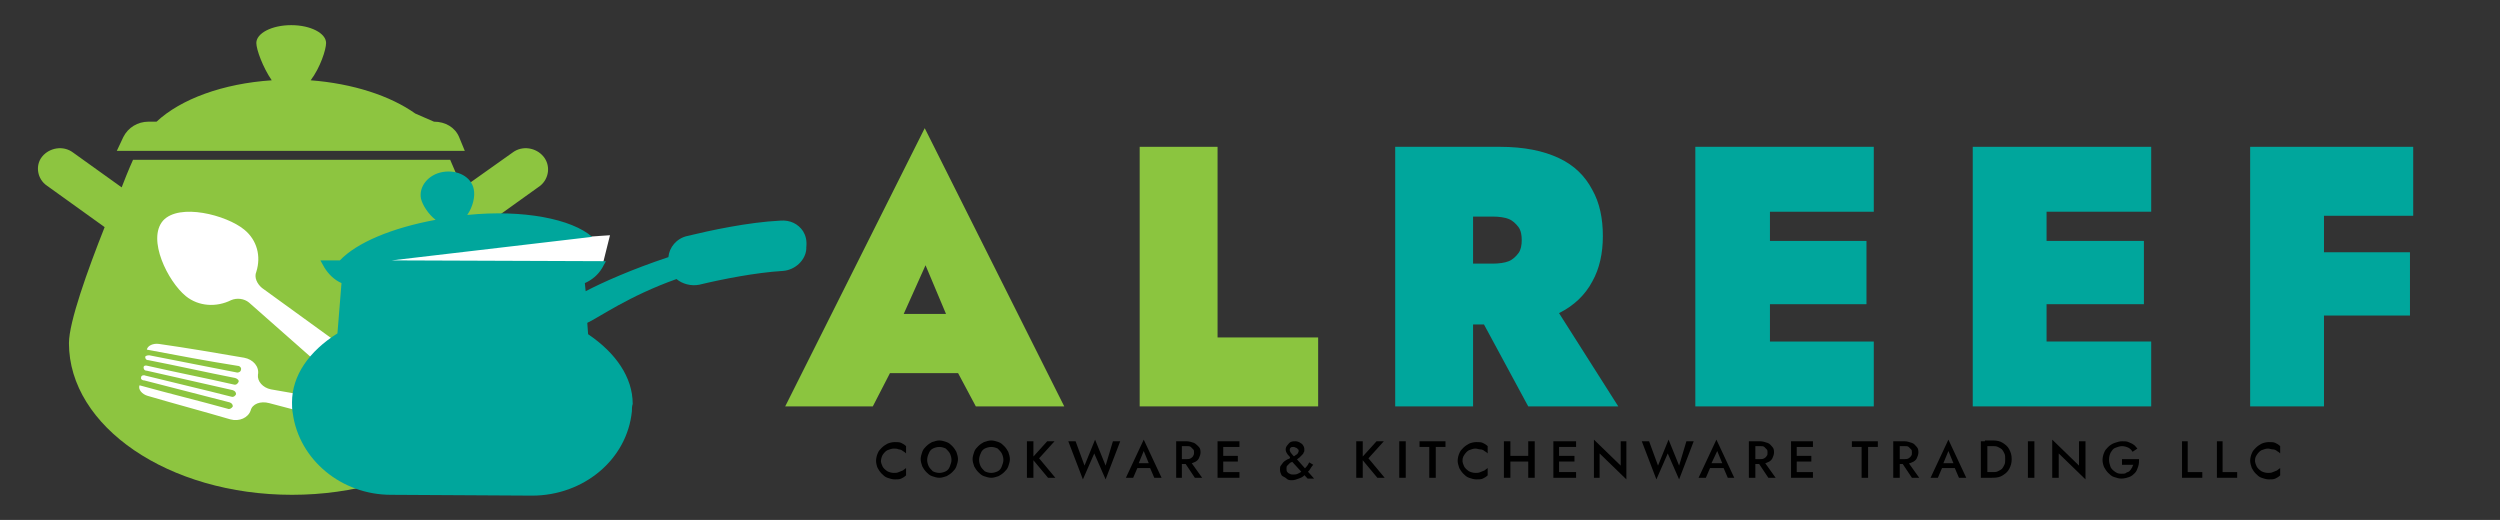 <?xml version="1.0" encoding="UTF-8"?> <svg xmlns="http://www.w3.org/2000/svg" xmlns:xlink="http://www.w3.org/1999/xlink" version="1.1" id="Layer_1" x="0px" y="0px" viewBox="0 0 308.2 64.1" style="enable-background:new 0 0 308.2 64.1;" xml:space="preserve"><rect x="0" y="0" width="308.2" height="64.1" fill="#333333" stroke="none"/> <style type="text/css"> .st0{fill:#8BC53F;} .st1{fill:#00A69C;} .st2{fill:#8DC540;} .st3{fill:#FFFFFF;} </style> <g> <path class="st0" d="M110.2,41.4l0.7,2.3l-3.3,6.4H96.8L114,15.8l17.2,34.3h-10.9l-3.2-6l0.7-2.6l-3.7-8.8L110.2,41.4z M106,38.7 h16.1V46H106V38.7z"></path> <path class="st0" d="M150.1,18.1v23.5h12.4v8.5h-22v-32H150.1z"></path> <path class="st1" d="M181.6,18.1v32H172v-32H181.6z M178.2,18.1h6.7c3,0,5.4,0.5,7.3,1.4c1.9,0.9,3.2,2.2,4.1,3.9 c0.9,1.6,1.3,3.5,1.3,5.7c0,2.1-0.4,4-1.3,5.6c-0.9,1.7-2.3,3-4.1,3.9c-1.9,0.9-4.3,1.4-7.3,1.4h-6.7v-7.5h5.8c0.8,0,1.5-0.1,2-0.3 s0.9-0.6,1.2-1s0.4-1,0.4-1.6c0-0.6-0.1-1.2-0.4-1.6s-0.7-0.8-1.2-1c-0.5-0.2-1.2-0.3-2-0.3h-5.8V18.1z M190.8,36.4l8.7,13.7h-11.1 L181,36.4H190.8z"></path> <path class="st1" d="M218.2,18.1v32H209v-32H218.2z M215.6,18.1H231v8h-15.4V18.1z M215.6,29.7h14.5v7.8h-14.5V29.7z M215.6,42.1 H231v8h-15.4V42.1z"></path> <path class="st1" d="M252.3,18.1v32h-9.1v-32H252.3z M249.8,18.1h15.4v8h-15.4V18.1z M249.8,29.7h14.5v7.8h-14.5V29.7z M249.8,42.1 h15.4v8h-15.4V42.1z"></path> <path class="st1" d="M286.5,18.1v32h-9.1v-32H286.5z M283.9,18.1h13.6v8.5h-13.6V18.1z M283.9,31.1h13.2v7.8h-13.2V31.1z"></path> </g> <g> <path d="M108.8,57.5c0.1,0.2,0.3,0.4,0.6,0.6c0.2,0.1,0.5,0.2,0.8,0.2c0.2,0,0.4,0,0.6-0.1c0.2-0.1,0.3-0.1,0.5-0.2 c0.1-0.1,0.3-0.2,0.4-0.3v0.9c-0.2,0.2-0.4,0.3-0.6,0.4s-0.5,0.1-0.8,0.1s-0.6-0.1-0.9-0.2s-0.5-0.3-0.7-0.5 c-0.2-0.2-0.4-0.5-0.5-0.7s-0.2-0.6-0.2-0.9c0-0.3,0.1-0.7,0.2-0.9c0.1-0.3,0.3-0.5,0.5-0.7c0.2-0.2,0.5-0.4,0.7-0.5 s0.6-0.2,0.9-0.2s0.6,0,0.8,0.1c0.2,0.1,0.4,0.2,0.6,0.4v0.9c-0.1-0.1-0.2-0.2-0.4-0.3c-0.1-0.1-0.3-0.2-0.5-0.2 c-0.2-0.1-0.4-0.1-0.6-0.1c-0.3,0-0.5,0.1-0.8,0.2c-0.2,0.1-0.4,0.3-0.6,0.6c-0.1,0.2-0.2,0.5-0.2,0.8 C108.6,57,108.7,57.3,108.8,57.5z"></path> <path d="M113.7,55.7c0.1-0.3,0.3-0.5,0.5-0.7c0.2-0.2,0.5-0.4,0.7-0.5c0.3-0.1,0.6-0.2,0.9-0.2c0.3,0,0.6,0.1,0.9,0.2 c0.3,0.1,0.5,0.3,0.7,0.5c0.2,0.2,0.4,0.5,0.5,0.7c0.1,0.3,0.2,0.6,0.2,0.9c0,0.3-0.1,0.6-0.2,0.9c-0.1,0.3-0.3,0.5-0.5,0.7 c-0.2,0.2-0.5,0.4-0.7,0.5c-0.3,0.1-0.6,0.2-0.9,0.2c-0.3,0-0.6-0.1-0.9-0.2s-0.5-0.3-0.7-0.5c-0.2-0.2-0.4-0.5-0.5-0.7 c-0.1-0.3-0.2-0.6-0.2-0.9C113.5,56.3,113.6,56,113.7,55.7z M114.5,57.5c0.1,0.2,0.3,0.4,0.5,0.6c0.2,0.1,0.5,0.2,0.8,0.2 c0.3,0,0.6-0.1,0.8-0.2c0.2-0.1,0.4-0.3,0.5-0.6s0.2-0.5,0.2-0.8c0-0.3-0.1-0.6-0.2-0.8c-0.1-0.2-0.3-0.4-0.5-0.6 c-0.2-0.1-0.5-0.2-0.8-0.2c-0.3,0-0.6,0.1-0.8,0.2c-0.2,0.1-0.4,0.3-0.5,0.6c-0.1,0.2-0.2,0.5-0.2,0.8 C114.3,57,114.4,57.3,114.5,57.5z"></path> <path d="M120.1,55.7c0.1-0.3,0.3-0.5,0.5-0.7c0.2-0.2,0.5-0.4,0.7-0.5c0.3-0.1,0.6-0.2,0.9-0.2c0.3,0,0.6,0.1,0.9,0.2 c0.3,0.1,0.5,0.3,0.7,0.5c0.2,0.2,0.4,0.5,0.5,0.7c0.1,0.3,0.2,0.6,0.2,0.9c0,0.3-0.1,0.6-0.2,0.9c-0.1,0.3-0.3,0.5-0.5,0.7 c-0.2,0.2-0.5,0.4-0.7,0.5c-0.3,0.1-0.6,0.2-0.9,0.2c-0.3,0-0.6-0.1-0.9-0.2s-0.5-0.3-0.7-0.5c-0.2-0.2-0.4-0.5-0.5-0.7 c-0.1-0.3-0.2-0.6-0.2-0.9C119.9,56.3,120,56,120.1,55.7z M120.9,57.5c0.1,0.2,0.3,0.4,0.5,0.6c0.2,0.1,0.5,0.2,0.8,0.2 c0.3,0,0.6-0.1,0.8-0.2c0.2-0.1,0.4-0.3,0.5-0.6s0.2-0.5,0.2-0.8c0-0.3-0.1-0.6-0.2-0.8c-0.1-0.2-0.3-0.4-0.5-0.6 c-0.2-0.1-0.5-0.2-0.8-0.2c-0.3,0-0.6,0.1-0.8,0.2c-0.2,0.1-0.4,0.3-0.5,0.6c-0.1,0.2-0.2,0.5-0.2,0.8 C120.7,57,120.8,57.3,120.9,57.5z"></path> <path d="M127.4,54.4v4.5h-0.8v-4.5H127.4z M130,54.4l-1.9,2.1l2,2.4h-0.9l-2-2.4l1.9-2.1H130z"></path> <path d="M137.2,54.4h0.9l-1.8,4.7l-1.4-3.2l-1.4,3.2l-1.8-4.7h0.9l1.1,3l1.3-3.2l1.3,3.2L137.2,54.4z"></path> <path d="M140.3,57.3l0,0.2l-0.6,1.4h-0.9l2.2-4.7l2.2,4.7h-0.9l-0.6-1.4l0-0.2l-0.7-1.7L140.3,57.3z M140,57.1h2.1l0.1,0.6h-2.4 L140,57.1z"></path> <path d="M145.7,54.4v4.5H145v-4.5H145.7z M145.4,54.4h0.9c0.3,0,0.6,0.1,0.9,0.2c0.2,0.1,0.4,0.3,0.6,0.5s0.2,0.5,0.2,0.7 s-0.1,0.5-0.2,0.7c-0.1,0.2-0.3,0.4-0.6,0.5c-0.2,0.1-0.5,0.2-0.9,0.2h-0.9v-0.6h0.9c0.2,0,0.3,0,0.5-0.1c0.1-0.1,0.2-0.1,0.3-0.3 s0.1-0.2,0.1-0.4c0-0.2,0-0.3-0.1-0.4c-0.1-0.1-0.2-0.2-0.3-0.3c-0.1-0.1-0.3-0.1-0.5-0.1h-0.9V54.4z M146.7,56.8l1.5,2.1h-0.9 l-1.4-2.1H146.7z"></path> <path d="M150.8,54.4v4.5h-0.7v-4.5H150.8z M150.5,54.4h2.3v0.7h-2.3V54.4z M150.5,56.2h2.1v0.7h-2.1V56.2z M150.5,58.2h2.3v0.7 h-2.3V58.2z"></path> <path d="M158.9,56.2c-0.1-0.1-0.2-0.2-0.3-0.4s-0.1-0.3-0.1-0.4c0-0.2,0.1-0.4,0.2-0.5s0.2-0.3,0.4-0.4s0.4-0.1,0.6-0.1 c0.2,0,0.5,0.1,0.6,0.2c0.2,0.1,0.3,0.2,0.4,0.4c0.1,0.2,0.1,0.3,0.1,0.5c0,0.1,0,0.2-0.1,0.3c0,0.1-0.1,0.2-0.2,0.3 c-0.1,0.1-0.2,0.2-0.3,0.3c-0.1,0.1-0.3,0.2-0.4,0.3c-0.1,0.1-0.2,0.1-0.4,0.2s-0.3,0.1-0.4,0.2c-0.1,0.1-0.2,0.2-0.3,0.3 c-0.1,0.1-0.1,0.2-0.1,0.4c0,0.1,0,0.3,0.1,0.4c0.1,0.1,0.2,0.2,0.3,0.2c0.1,0.1,0.3,0.1,0.4,0.1c0.2,0,0.4,0,0.6-0.1 c0.2-0.1,0.4-0.2,0.5-0.3c0.2-0.1,0.3-0.3,0.5-0.5s0.3-0.4,0.4-0.6l0.5,0.3c-0.2,0.2-0.3,0.4-0.5,0.7c-0.2,0.2-0.4,0.4-0.6,0.6 c-0.2,0.2-0.4,0.3-0.7,0.4c-0.3,0.1-0.5,0.2-0.8,0.2c-0.3,0-0.5,0-0.7-0.2s-0.4-0.2-0.6-0.4c-0.1-0.2-0.2-0.4-0.2-0.7 c0-0.2,0-0.4,0.1-0.5c0.1-0.1,0.2-0.3,0.3-0.4s0.2-0.2,0.4-0.3c0.1-0.1,0.3-0.1,0.4-0.2s0.2-0.1,0.3-0.1c0.2-0.1,0.4-0.3,0.6-0.4 c0.1-0.1,0.2-0.3,0.2-0.4c0-0.1,0-0.2-0.1-0.2c0-0.1-0.1-0.1-0.2-0.2c-0.1,0-0.2-0.1-0.3-0.1c-0.2,0-0.3,0-0.4,0.1 c-0.1,0.1-0.1,0.2-0.1,0.3c0,0.1,0.1,0.3,0.2,0.4c0.1,0.1,0.2,0.3,0.4,0.4l2.4,2.7h-0.8l-2.2-2.4C159.1,56.4,159,56.3,158.9,56.2z"></path> <path d="M168,54.4v4.5h-0.8v-4.5H168z M170.6,54.4l-1.9,2.1l2,2.4h-0.9l-2-2.4l1.9-2.1H170.6z"></path> <path d="M173.3,54.4v4.5h-0.8v-4.5H173.3z"></path> <path d="M175.1,54.4h3.1v0.7H177v3.8h-0.8v-3.8h-1.2V54.4z"></path> <path d="M180.5,57.5c0.1,0.2,0.3,0.4,0.6,0.6c0.2,0.1,0.5,0.2,0.8,0.2c0.2,0,0.4,0,0.6-0.1s0.3-0.1,0.5-0.2 c0.1-0.1,0.3-0.2,0.4-0.3v0.9c-0.2,0.2-0.4,0.3-0.6,0.4c-0.2,0.1-0.5,0.1-0.8,0.1c-0.3,0-0.6-0.1-0.9-0.2s-0.5-0.3-0.7-0.5 c-0.2-0.2-0.4-0.5-0.5-0.7c-0.1-0.3-0.2-0.6-0.2-0.9c0-0.3,0.1-0.7,0.2-0.9c0.1-0.3,0.3-0.5,0.5-0.7c0.2-0.2,0.5-0.4,0.7-0.5 s0.6-0.2,0.9-0.2c0.3,0,0.6,0,0.8,0.1c0.2,0.1,0.4,0.2,0.6,0.4v0.9c-0.1-0.1-0.2-0.2-0.4-0.3c-0.1-0.1-0.3-0.2-0.5-0.2 s-0.4-0.1-0.6-0.1c-0.3,0-0.5,0.1-0.8,0.2c-0.2,0.1-0.4,0.3-0.6,0.6s-0.2,0.5-0.2,0.8C180.3,57,180.4,57.3,180.5,57.5z"></path> <path d="M186.2,54.4v4.5h-0.8v-4.5H186.2z M185.7,56.2h3.2v0.7h-3.2V56.2z M189.2,54.4v4.5h-0.8v-4.5H189.2z"></path> <path d="M192.2,54.4v4.5h-0.7v-4.5H192.2z M192,54.4h2.3v0.7H192V54.4z M192,56.2h2.1v0.7H192V56.2z M192,58.2h2.3v0.7H192V58.2z"></path> <path d="M200.5,54.4v4.7l-3.3-3.2v3h-0.7v-4.7l3.3,3.2v-3H200.5z"></path> <path d="M207.9,54.4h0.9l-1.8,4.7l-1.4-3.2l-1.4,3.2l-1.8-4.7h0.9l1.1,3l1.3-3.2l1.3,3.2L207.9,54.4z"></path> <path d="M210.9,57.3l0,0.2l-0.6,1.4h-0.9l2.2-4.7l2.2,4.7H213l-0.6-1.4l0-0.2l-0.7-1.7L210.9,57.3z M210.6,57.1h2.1l0.1,0.6h-2.4 L210.6,57.1z"></path> <path d="M216.4,54.4v4.5h-0.8v-4.5H216.4z M216.1,54.4h0.9c0.3,0,0.6,0.1,0.9,0.2s0.4,0.3,0.6,0.5s0.2,0.5,0.2,0.7 s-0.1,0.5-0.2,0.7c-0.1,0.2-0.3,0.4-0.6,0.5c-0.2,0.1-0.5,0.2-0.9,0.2h-0.9v-0.6h0.9c0.2,0,0.3,0,0.5-0.1c0.1-0.1,0.2-0.1,0.3-0.3 c0.1-0.1,0.1-0.2,0.1-0.4c0-0.2,0-0.3-0.1-0.4c-0.1-0.1-0.2-0.2-0.3-0.3c-0.1-0.1-0.3-0.1-0.5-0.1h-0.9V54.4z M217.4,56.8l1.5,2.1 H218l-1.4-2.1H217.4z"></path> <path d="M221.5,54.4v4.5h-0.7v-4.5H221.5z M221.2,54.4h2.3v0.7h-2.3V54.4z M221.2,56.2h2.1v0.7h-2.1V56.2z M221.2,58.2h2.3v0.7 h-2.3V58.2z"></path> <path d="M228.4,54.4h3.1v0.7h-1.2v3.8h-0.8v-3.8h-1.2V54.4z"></path> <path d="M234.2,54.4v4.5h-0.8v-4.5H234.2z M233.9,54.4h0.9c0.3,0,0.6,0.1,0.9,0.2s0.4,0.3,0.6,0.5s0.2,0.5,0.2,0.7 s-0.1,0.5-0.2,0.7c-0.1,0.2-0.3,0.4-0.6,0.5c-0.2,0.1-0.5,0.2-0.9,0.2h-0.9v-0.6h0.9c0.2,0,0.3,0,0.5-0.1c0.1-0.1,0.2-0.1,0.3-0.3 c0.1-0.1,0.1-0.2,0.1-0.4c0-0.2,0-0.3-0.1-0.4c-0.1-0.1-0.2-0.2-0.3-0.3c-0.1-0.1-0.3-0.1-0.5-0.1h-0.9V54.4z M235.1,56.8l1.5,2.1 h-0.9l-1.4-2.1H235.1z"></path> <path d="M239.5,57.3l0,0.2l-0.6,1.4H238l2.2-4.7l2.2,4.7h-0.9l-0.6-1.4l0-0.2l-0.7-1.7L239.5,57.3z M239.2,57.1h2.1l0.1,0.6H239 L239.2,57.1z"></path> <path d="M245,54.4v4.5h-0.8v-4.5H245z M244.7,58.9v-0.7h1c0.2,0,0.4,0,0.6-0.1s0.4-0.2,0.5-0.3c0.1-0.1,0.2-0.3,0.3-0.5 c0.1-0.2,0.1-0.4,0.1-0.7c0-0.3,0-0.5-0.1-0.7c-0.1-0.2-0.2-0.4-0.3-0.5c-0.1-0.1-0.3-0.2-0.5-0.3c-0.2-0.1-0.4-0.1-0.6-0.1h-1 v-0.7h1c0.5,0,0.9,0.1,1.2,0.3c0.3,0.2,0.6,0.4,0.8,0.8s0.3,0.7,0.3,1.2c0,0.5-0.1,0.8-0.3,1.2s-0.5,0.6-0.8,0.8 c-0.3,0.2-0.7,0.3-1.2,0.3H244.7z"></path> <path d="M250.8,54.4v4.5H250v-4.5H250.8z"></path> <path d="M257.1,54.4v4.7l-3.3-3.2v3H253v-4.7l3.3,3.2v-3H257.1z"></path> <path d="M261.5,56.6h2.2c0,0.3,0,0.6-0.1,0.9s-0.2,0.6-0.4,0.8c-0.2,0.2-0.4,0.4-0.7,0.5c-0.3,0.1-0.6,0.2-1,0.2 c-0.3,0-0.6-0.1-0.9-0.2c-0.3-0.1-0.5-0.3-0.7-0.5c-0.2-0.2-0.4-0.5-0.5-0.7s-0.2-0.6-0.2-0.9c0-0.3,0.1-0.7,0.2-0.9 c0.1-0.3,0.3-0.5,0.5-0.7c0.2-0.2,0.5-0.4,0.8-0.5c0.3-0.1,0.6-0.2,0.9-0.2c0.3,0,0.6,0,0.8,0.1c0.2,0.1,0.5,0.2,0.6,0.3 c0.2,0.1,0.3,0.3,0.5,0.5l-0.6,0.4c-0.1-0.2-0.3-0.4-0.5-0.5c-0.2-0.1-0.5-0.2-0.8-0.2c-0.3,0-0.5,0.1-0.8,0.2s-0.4,0.3-0.6,0.6 c-0.1,0.2-0.2,0.5-0.2,0.9c0,0.3,0.1,0.6,0.2,0.9c0.1,0.2,0.3,0.4,0.6,0.6s0.5,0.2,0.8,0.2c0.2,0,0.4,0,0.5-0.1s0.3-0.1,0.4-0.2 s0.2-0.2,0.3-0.4c0.1-0.1,0.1-0.3,0.2-0.4h-1.4V56.6z"></path> <path d="M269.7,54.4v3.8h1.8v0.7h-2.5v-4.5H269.7z"></path> <path d="M274,54.4v3.8h1.8v0.7h-2.5v-4.5H274z"></path> <path d="M278.2,57.5c0.1,0.2,0.3,0.4,0.6,0.6c0.2,0.1,0.5,0.2,0.8,0.2c0.2,0,0.4,0,0.6-0.1s0.3-0.1,0.5-0.2 c0.1-0.1,0.3-0.2,0.4-0.3v0.9c-0.2,0.2-0.4,0.3-0.6,0.4c-0.2,0.1-0.5,0.1-0.8,0.1c-0.3,0-0.6-0.1-0.9-0.2s-0.5-0.3-0.7-0.5 c-0.2-0.2-0.4-0.5-0.5-0.7c-0.1-0.3-0.2-0.6-0.2-0.9c0-0.3,0.1-0.7,0.2-0.9c0.1-0.3,0.3-0.5,0.5-0.7c0.2-0.2,0.5-0.4,0.7-0.5 s0.6-0.2,0.9-0.2c0.3,0,0.6,0,0.8,0.1c0.2,0.1,0.4,0.2,0.6,0.4v0.9c-0.1-0.1-0.2-0.2-0.4-0.3c-0.1-0.1-0.3-0.2-0.5-0.2 s-0.4-0.1-0.6-0.1c-0.3,0-0.5,0.1-0.8,0.2c-0.2,0.1-0.4,0.3-0.6,0.6s-0.2,0.5-0.2,0.8C278,57,278.1,57.3,278.2,57.5z"></path> </g> <g> <g> <path class="st2" d="M67,19.3c-0.9-1.1-2.6-1.4-3.8-0.5l-6.2,4.4c-0.9-2.1-1.5-3.5-1.5-3.5l-39.1,0c0,0-0.6,1.3-1.4,3.4L9,18.8 c-1.2-0.9-2.9-0.6-3.8,0.5l0,0c-0.9,1.1-0.6,2.8,0.6,3.6l7.1,5.1c-2.1,5.3-4.4,11.7-4.4,14.3C8.5,52.6,20.8,61,36,61 c15.2,0,27.5-8.4,27.5-18.7c0-2.6-2.2-8.9-4.3-14.1l7.4-5.3C67.7,22,67.9,20.4,67,19.3z"></path> <path class="st2" d="M56.6,16.9c-0.5-1.2-1.7-1.9-3.1-1.9l-2.3-1c-3.1-2.2-7.7-3.7-12.9-4.1c1.2-1.6,1.9-3.8,1.9-4.6 c0-1.2-1.9-2.2-4.3-2.2c-2.4,0-4.3,1-4.3,2.2c0,0.8,0.8,3,1.9,4.6c-6,0.4-11.2,2.3-14.2,5.1l-1,0c-1.3,0-2.5,0.7-3.1,1.9l-0.8,1.7 l42.9,0L56.6,16.9z"></path> </g> <polygon class="st3" points="75.2,29 45.2,31 45.7,34.4 74.2,33 "></polygon> <path class="st3" d="M31.6,33.5c0.6-1.9,0.1-3.9-1.5-5.2c-2.2-1.8-8-3.3-10-1.1c-2,2.3,0.6,7.5,2.8,9.3c1.6,1.3,3.8,1.4,5.6,0.5 c0.7-0.3,1.6-0.2,2.2,0.3l22.1,19.5c1.1,1,2.9,0.9,3.9-0.2c1-1.1,0.8-2.8-0.4-3.7L32.3,35.5C31.7,35,31.3,34.2,31.6,33.5z"></path> <path class="st3" d="M19.6,42.4c-0.7-0.1-1.4,0.2-1.5,0.7c3.7,0.7,7.4,1.4,11.2,2c0.3,0,0.5,0.3,0.4,0.5c0,0.2-0.3,0.4-0.6,0.3 c-3.6-0.7-7.1-1.4-10.7-2.1c-0.3,0-0.5,0.1-0.5,0.2c0,0.2,0.1,0.4,0.4,0.4c3.6,0.7,7.1,1.5,10.7,2.2c0.3,0.1,0.5,0.3,0.4,0.5 c-0.1,0.2-0.3,0.4-0.6,0.3c-3.5-0.8-7.1-1.5-10.6-2.3c-0.3-0.1-0.5,0-0.5,0.2c0,0.2,0.1,0.4,0.4,0.4c3.5,0.8,7.1,1.6,10.6,2.4 c0.3,0.1,0.4,0.3,0.4,0.5c-0.1,0.2-0.3,0.4-0.6,0.3c-3.5-0.9-7-1.7-10.6-2.6c-0.2-0.1-0.5,0-0.5,0.2c-0.1,0.2,0.1,0.4,0.4,0.4 c3.5,0.9,7,1.8,10.5,2.7c0.3,0.1,0.4,0.3,0.4,0.5c-0.1,0.2-0.4,0.4-0.6,0.3c-3.6-1-7.3-1.9-10.9-2.9c-0.2,0.5,0.3,1.1,1,1.3 c3.4,1,6.8,1.9,10.2,2.9c1.1,0.3,2.2-0.2,2.5-1.1c0,0,0,0,0,0c0.2-0.8,1.2-1.2,2.3-0.9l29.6,7.8c1.5,0.4,2.9-0.3,3.2-1.5 c0.3-1.2-0.7-2.4-2.2-2.7L33.4,48c-1-0.2-1.7-1-1.6-1.8c0,0,0,0,0,0c0.2-1-0.6-1.9-1.7-2.1C26.6,43.5,23.1,42.9,19.6,42.4z"></path> <path class="st1" d="M99,28.5L99,28.5C99,28.5,98.9,28.5,99,28.5c-0.6-0.9-1.6-1.4-2.8-1.3c-4,0.2-8.6,1.2-11.5,1.9 c-1.3,0.3-2.2,1.4-2.3,2.6c-4.5,1.5-8.1,3.1-10.2,4.2l-0.1-1c0.9-0.4,1.6-1,2.1-1.8l0.5-0.9l-26.4-0.1L73,29.2 c-2.5-2.2-8.5-3.4-15.4-2.7c0.7-1,1-2.3,0.8-3.2c-0.3-1.5-2-2.4-3.8-2.1c-1.8,0.3-3,1.8-2.7,3.3c0.2,0.8,0.9,1.9,1.8,2.6 c-5.4,1-9.7,2.8-11.8,5l-2.4,0l0.5,0.9c0.5,0.8,1.2,1.5,2.1,1.9l-0.5,6.2c-3.5,2.2-5.6,5.2-5.6,8.5c0,0.4,0,0.9,0.1,1.4 c0.8,5.7,6,10,12.1,10l17.4,0.1c6.3,0,11.7-4.4,12.3-10.4c0-0.3,0-0.6,0.1-0.9c0-3.3-2.1-6.3-5.5-8.6l-0.1-1.4 c1.5-0.7,5.1-3.3,11-5.4c0.7,0.6,1.8,0.9,2.8,0.7c2.9-0.7,7-1.5,10.3-1.7c1.5-0.1,2.8-1.3,2.9-2.7l0-0.2C99.5,29.6,99.3,29,99,28.5 z"></path> </g> </svg> 